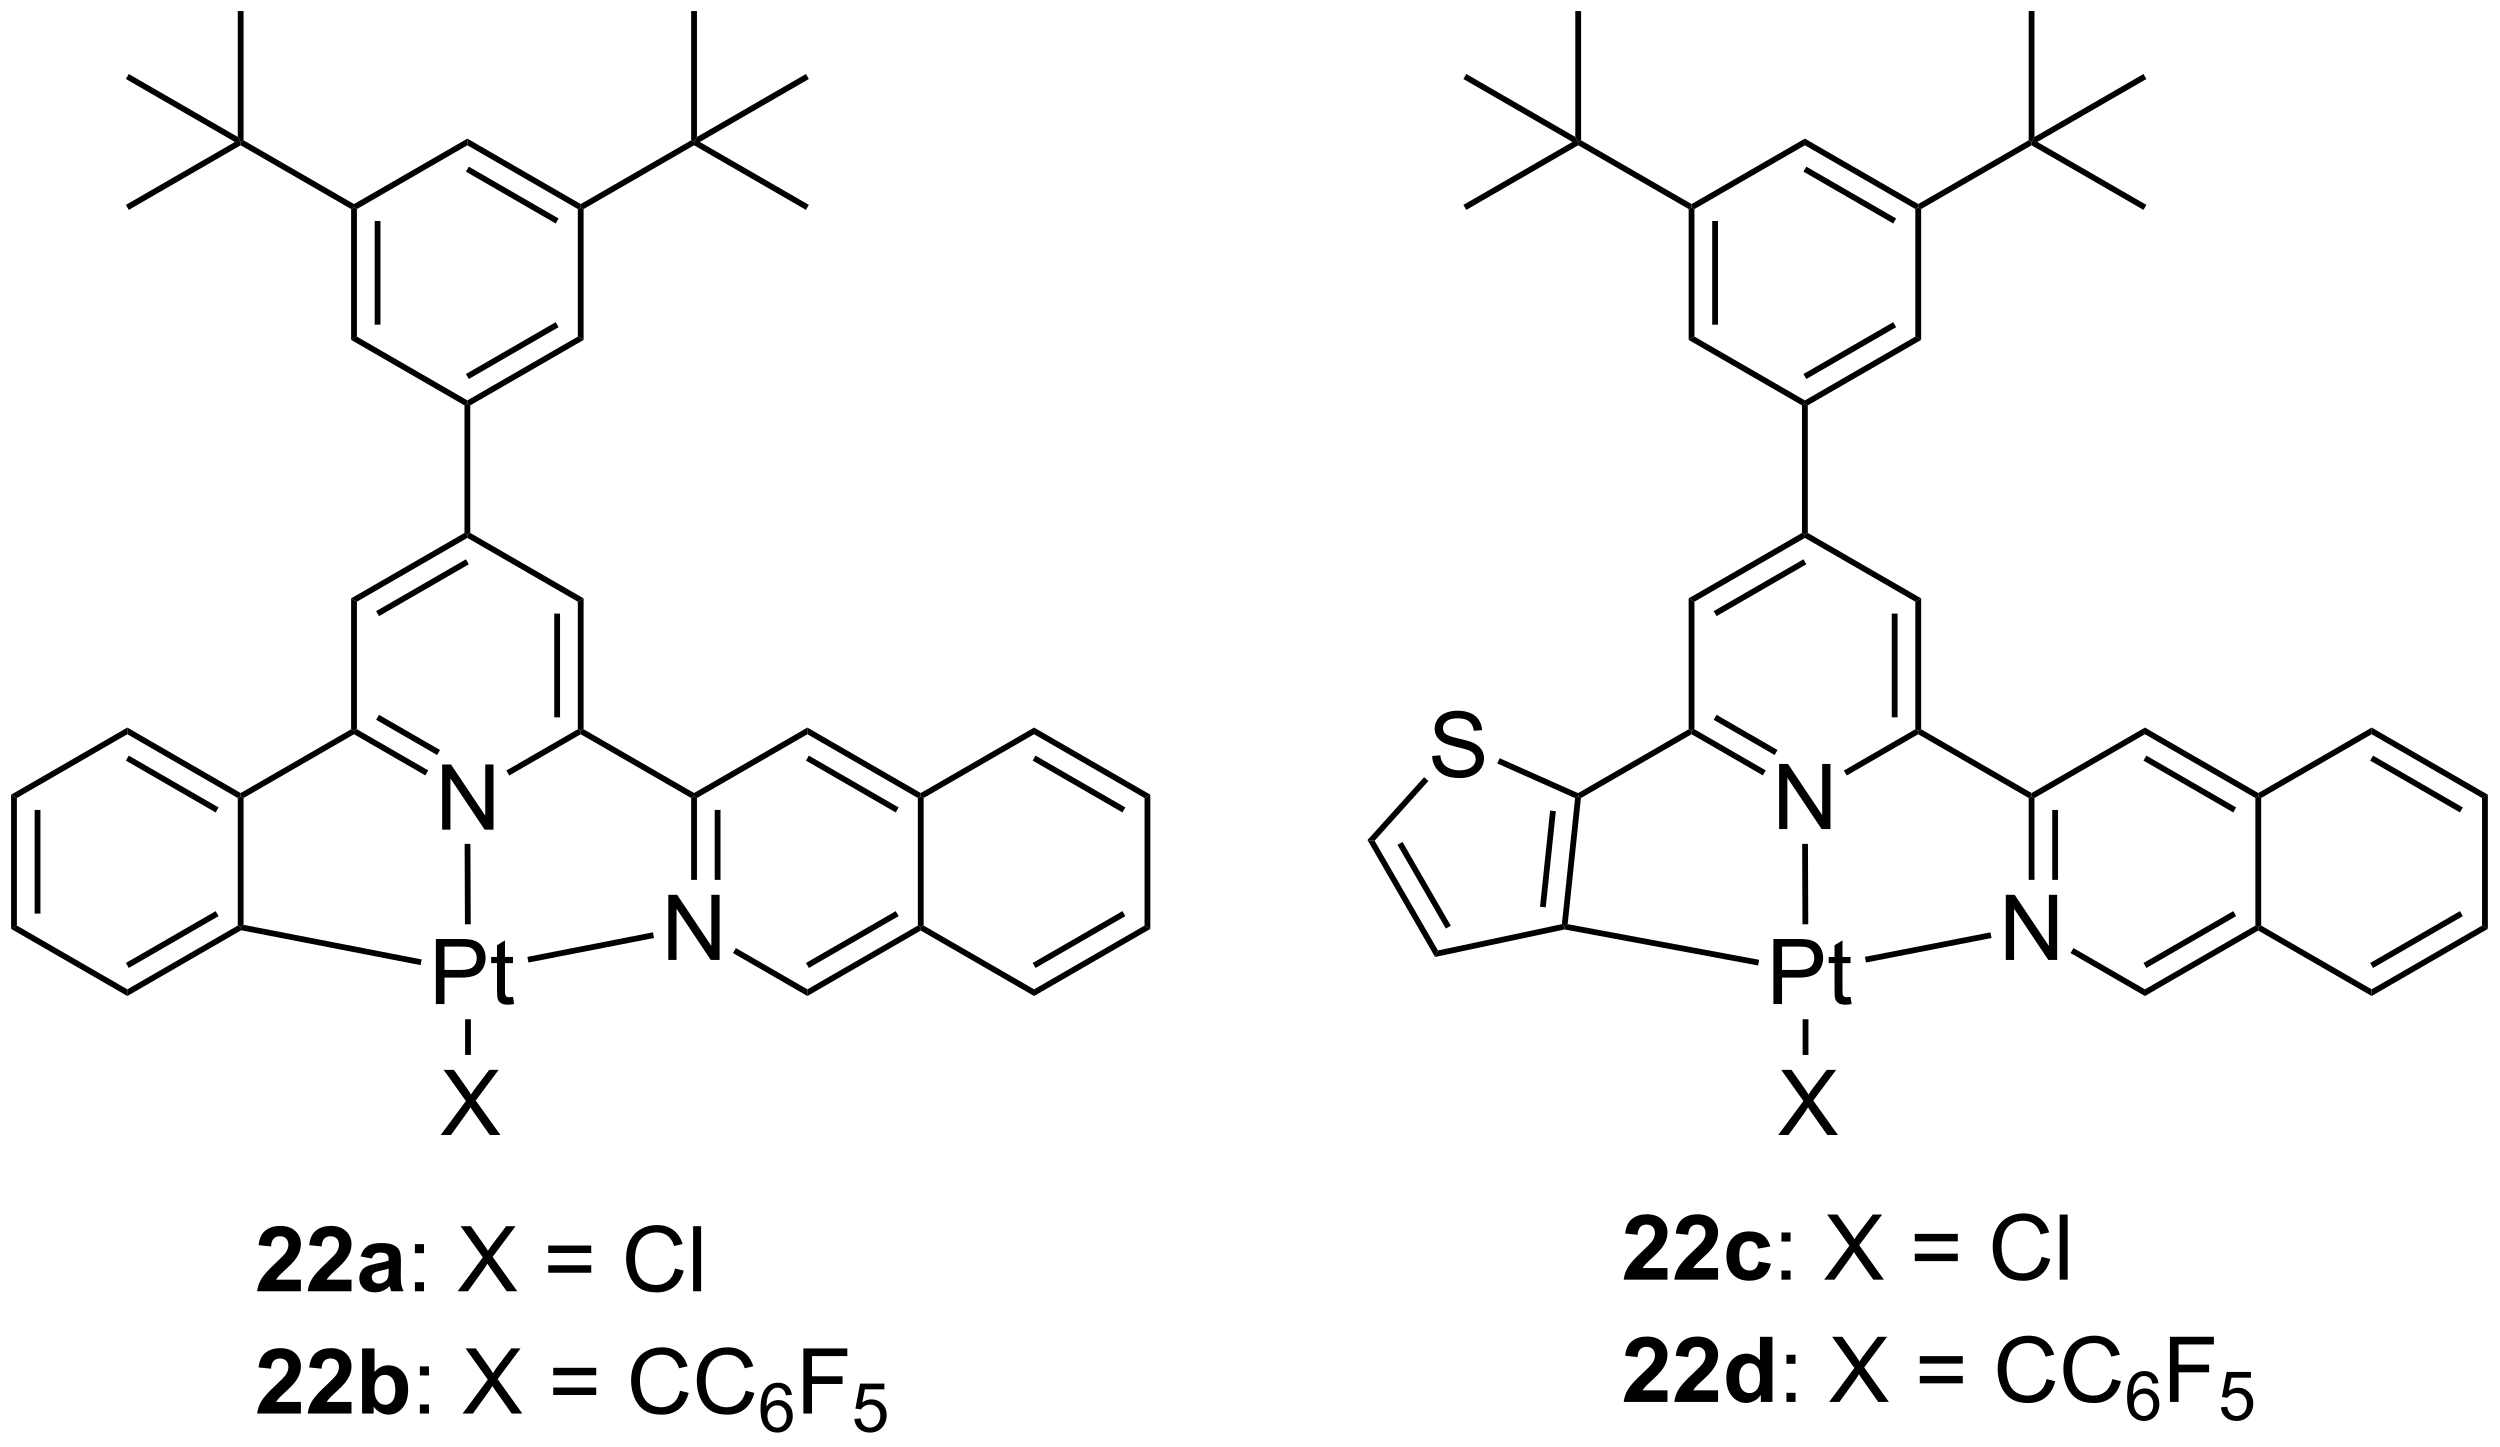 <?xml version="1.0" encoding="UTF-8"?>
<!DOCTYPE svg PUBLIC '-//W3C//DTD SVG 1.0//EN'
          'http://www.w3.org/TR/2001/REC-SVG-20010904/DTD/svg10.dtd'>
<svg stroke-dasharray="none" shape-rendering="auto" xmlns="http://www.w3.org/2000/svg" font-family="'Dialog'" text-rendering="auto" width="603" fill-opacity="1" color-interpolation="auto" color-rendering="auto" preserveAspectRatio="xMidYMid meet" font-size="12px" viewBox="0 0 603 349" fill="black" xmlns:xlink="http://www.w3.org/1999/xlink" stroke="black" image-rendering="auto" stroke-miterlimit="10" stroke-linecap="square" stroke-linejoin="miter" font-style="normal" stroke-width="1" height="349" stroke-dashoffset="0" font-weight="normal" stroke-opacity="1"
><!--Generated by the Batik Graphics2D SVG Generator--><defs id="genericDefs"
  /><g
  ><defs id="defs1"
    ><clipPath clipPathUnits="userSpaceOnUse" id="clipPath1"
      ><path d="M0.647 0.647 L226.667 0.647 L226.667 131.221 L0.647 131.221 L0.647 0.647 Z"
      /></clipPath
      ><clipPath clipPathUnits="userSpaceOnUse" id="clipPath2"
      ><path d="M80.542 48.656 L80.542 175.599 L300.278 175.599 L300.278 48.656 Z"
      /></clipPath
    ></defs
    ><g transform="scale(2.667,2.667) translate(-0.647,-0.647) matrix(1.029,0,0,1.029,-82.198,-49.4)"
    ><path d="M119.371 121.555 L119.371 115.828 L120.15 115.828 L123.158 120.323 L123.158 115.828 L123.884 115.828 L123.884 121.555 L123.106 121.555 L120.098 117.055 L120.098 121.555 L119.371 121.555 Z" stroke="none" clip-path="url(#clipPath2)"
    /></g
    ><g transform="matrix(2.743,0,0,2.743,-220.923,-133.46)"
    ><path d="M121.382 95.515 L121.637 95.663 L121.637 95.957 L111.925 101.564 L111.415 101.27 ZM121.509 97.834 L113.614 102.392 L113.869 102.834 L121.764 98.276 Z" stroke="none" clip-path="url(#clipPath2)"
    /></g
    ><g transform="matrix(2.743,0,0,2.743,-220.923,-133.46)"
    ><path d="M111.415 101.27 L111.925 101.564 L111.925 112.778 L111.67 112.926 L111.415 112.778 Z" stroke="none" clip-path="url(#clipPath2)"
    /></g
    ><g transform="matrix(2.743,0,0,2.743,-220.923,-133.46)"
    ><path d="M111.67 113.22 L111.67 112.926 L111.925 112.778 L118.195 116.398 L117.94 116.84 ZM113.614 111.951 L118.975 115.046 L119.231 114.604 L113.869 111.509 Z" stroke="none" clip-path="url(#clipPath2)"
    /></g
    ><g transform="matrix(2.743,0,0,2.743,-220.923,-133.46)"
    ><path d="M125.318 116.849 L125.063 116.407 L131.349 112.778 L131.604 112.926 L131.604 113.22 Z" stroke="none" clip-path="url(#clipPath2)"
    /></g
    ><g transform="matrix(2.743,0,0,2.743,-220.923,-133.46)"
    ><path d="M131.859 112.778 L131.604 112.926 L131.349 112.778 L131.349 101.564 L131.859 101.27 ZM129.787 111.73 L129.787 102.613 L129.277 102.613 L129.277 111.73 Z" stroke="none" clip-path="url(#clipPath2)"
    /></g
    ><g transform="matrix(2.743,0,0,2.743,-220.923,-133.46)"
    ><path d="M131.859 101.27 L131.349 101.564 L121.637 95.957 L121.637 95.663 L121.892 95.515 Z" stroke="none" clip-path="url(#clipPath2)"
    /></g
    ><g transform="matrix(2.743,0,0,2.743,-220.923,-133.46)"
    ><path d="M111.415 112.778 L111.67 112.926 L111.67 113.22 L101.958 118.827 L101.703 118.68 L101.703 118.385 Z" stroke="none" clip-path="url(#clipPath2)"
    /></g
    ><g transform="matrix(2.743,0,0,2.743,-220.923,-133.46)"
    ><path d="M131.604 113.22 L131.604 112.926 L131.859 112.778 L141.57 118.385 L141.57 118.68 L141.315 118.827 Z" stroke="none" clip-path="url(#clipPath2)"
    /></g
    ><g transform="matrix(2.743,0,0,2.743,-220.923,-133.46)"
    ><path d="M101.703 118.385 L101.703 118.68 L101.448 118.827 L91.737 113.22 L91.737 112.631 ZM99.759 119.655 L91.864 115.097 L91.609 115.539 L99.504 120.097 Z" stroke="none" clip-path="url(#clipPath2)"
    /></g
    ><g transform="matrix(2.743,0,0,2.743,-220.923,-133.46)"
    ><path d="M91.737 112.631 L91.737 113.22 L82.025 118.827 L81.515 118.533 Z" stroke="none" clip-path="url(#clipPath2)"
    /></g
    ><g transform="matrix(2.743,0,0,2.743,-220.923,-133.46)"
    ><path d="M81.515 118.533 L82.025 118.827 L82.025 130.041 L81.515 130.336 ZM83.586 119.876 L83.586 128.993 L84.096 128.993 L84.096 119.876 Z" stroke="none" clip-path="url(#clipPath2)"
    /></g
    ><g transform="matrix(2.743,0,0,2.743,-220.923,-133.46)"
    ><path d="M81.515 130.336 L82.025 130.041 L91.737 135.648 L91.737 136.238 Z" stroke="none" clip-path="url(#clipPath2)"
    /></g
    ><g transform="matrix(2.743,0,0,2.743,-220.923,-133.46)"
    ><path d="M91.737 136.238 L91.737 135.648 L101.448 130.041 L101.703 130.189 L101.748 130.457 ZM91.864 133.772 L99.759 129.214 L99.504 128.772 L91.609 133.33 Z" stroke="none" clip-path="url(#clipPath2)"
    /></g
    ><g transform="matrix(2.743,0,0,2.743,-220.923,-133.46)"
    ><path d="M101.958 129.978 L101.703 130.189 L101.448 130.041 L101.448 118.827 L101.703 118.68 L101.958 118.827 Z" stroke="none" clip-path="url(#clipPath2)"
    /></g
    ><g transform="matrix(2.743,0,0,2.743,-220.923,-133.46)"
    ><path d="M139.305 133.064 L139.305 127.337 L140.083 127.337 L143.091 131.832 L143.091 127.337 L143.818 127.337 L143.818 133.064 L143.039 133.064 L140.031 128.564 L140.031 133.064 L139.305 133.064 Z" stroke="none" clip-path="url(#clipPath2)"
    /></g
    ><g transform="matrix(2.743,0,0,2.743,-220.923,-133.46)"
    ><path d="M141.315 118.827 L141.57 118.68 L141.826 118.827 L141.826 126.025 L141.315 126.025 ZM143.387 119.876 L143.387 126.025 L143.897 126.025 L143.897 119.876 Z" stroke="none" clip-path="url(#clipPath2)"
    /></g
    ><g transform="matrix(2.743,0,0,2.743,-220.923,-133.46)"
    ><path d="M144.997 132.461 L145.252 132.02 L151.537 135.648 L151.537 136.238 Z" stroke="none" clip-path="url(#clipPath2)"
    /></g
    ><g transform="matrix(2.743,0,0,2.743,-220.923,-133.46)"
    ><path d="M151.537 136.238 L151.537 135.648 L161.249 130.041 L161.504 130.189 L161.504 130.483 ZM151.665 133.772 L159.56 129.214 L159.305 128.772 L151.41 133.33 Z" stroke="none" clip-path="url(#clipPath2)"
    /></g
    ><g transform="matrix(2.743,0,0,2.743,-220.923,-133.46)"
    ><path d="M161.759 130.041 L161.504 130.189 L161.249 130.041 L161.249 118.827 L161.504 118.68 L161.759 118.827 Z" stroke="none" clip-path="url(#clipPath2)"
    /></g
    ><g transform="matrix(2.743,0,0,2.743,-220.923,-133.46)"
    ><path d="M161.504 118.385 L161.504 118.68 L161.249 118.827 L151.537 113.22 L151.537 112.631 ZM159.56 119.655 L151.665 115.097 L151.41 115.539 L159.305 120.097 Z" stroke="none" clip-path="url(#clipPath2)"
    /></g
    ><g transform="matrix(2.743,0,0,2.743,-220.923,-133.46)"
    ><path d="M151.537 112.631 L151.537 113.22 L141.826 118.827 L141.57 118.68 L141.57 118.385 Z" stroke="none" clip-path="url(#clipPath2)"
    /></g
    ><g transform="matrix(2.743,0,0,2.743,-220.923,-133.46)"
    ><path d="M118.869 136.947 L118.869 131.221 L121.03 131.221 Q121.6 131.221 121.9 131.275 Q122.322 131.346 122.606 131.544 Q122.892 131.739 123.067 132.096 Q123.241 132.45 123.241 132.877 Q123.241 133.606 122.775 134.114 Q122.311 134.619 121.095 134.619 L119.626 134.619 L119.626 136.947 L118.869 136.947 ZM119.626 133.942 L121.108 133.942 Q121.843 133.942 122.15 133.669 Q122.46 133.395 122.46 132.9 Q122.46 132.541 122.278 132.286 Q122.095 132.028 121.798 131.947 Q121.608 131.895 121.093 131.895 L119.626 131.895 L119.626 133.942 ZM125.65 136.317 L125.751 136.94 Q125.455 137.002 125.22 137.002 Q124.837 137.002 124.626 136.882 Q124.416 136.76 124.33 136.562 Q124.244 136.364 124.244 135.731 L124.244 133.346 L123.728 133.346 L123.728 132.799 L124.244 132.799 L124.244 131.77 L124.944 131.348 L124.944 132.799 L125.65 132.799 L125.65 133.346 L124.944 133.346 L124.944 135.77 Q124.944 136.072 124.981 136.158 Q125.017 136.244 125.1 136.296 Q125.186 136.346 125.343 136.346 Q125.46 136.346 125.65 136.317 Z" stroke="none" clip-path="url(#clipPath2)"
    /></g
    ><g transform="matrix(2.743,0,0,2.743,-220.923,-133.46)"
    ><path d="M121.892 95.515 L121.637 95.663 L121.382 95.515 L121.382 84.301 L121.637 84.154 L121.892 84.301 Z" stroke="none" clip-path="url(#clipPath2)"
    /></g
    ><g transform="matrix(2.743,0,0,2.743,-220.923,-133.46)"
    ><path d="M121.892 84.301 L121.637 84.154 L121.637 83.859 L131.349 78.252 L131.859 78.547 ZM121.764 81.983 L129.66 77.425 L129.405 76.983 L121.509 81.541 Z" stroke="none" clip-path="url(#clipPath2)"
    /></g
    ><g transform="matrix(2.743,0,0,2.743,-220.923,-133.46)"
    ><path d="M131.859 78.547 L131.349 78.252 L131.349 67.038 L131.604 66.891 L131.859 67.038 Z" stroke="none" clip-path="url(#clipPath2)"
    /></g
    ><g transform="matrix(2.743,0,0,2.743,-220.923,-133.46)"
    ><path d="M131.604 66.596 L131.604 66.891 L131.349 67.038 L121.637 61.431 L121.637 60.842 ZM129.66 67.866 L121.764 63.308 L121.509 63.75 L129.405 68.308 Z" stroke="none" clip-path="url(#clipPath2)"
    /></g
    ><g transform="matrix(2.743,0,0,2.743,-220.923,-133.46)"
    ><path d="M121.637 60.842 L121.637 61.431 L111.925 67.038 L111.67 66.891 L111.67 66.596 Z" stroke="none" clip-path="url(#clipPath2)"
    /></g
    ><g transform="matrix(2.743,0,0,2.743,-220.923,-133.46)"
    ><path d="M111.415 67.038 L111.67 66.891 L111.925 67.038 L111.925 78.252 L111.415 78.547 ZM113.487 68.087 L113.487 77.204 L113.997 77.204 L113.997 68.087 Z" stroke="none" clip-path="url(#clipPath2)"
    /></g
    ><g transform="matrix(2.743,0,0,2.743,-220.923,-133.46)"
    ><path d="M111.415 78.547 L111.925 78.252 L121.637 83.859 L121.637 84.154 L121.382 84.301 Z" stroke="none" clip-path="url(#clipPath2)"
    /></g
    ><g transform="matrix(2.743,0,0,2.743,-220.923,-133.46)"
    ><path d="M111.67 66.596 L111.67 66.891 L111.415 67.038 L101.703 61.431 L101.703 61.137 L101.958 60.989 Z" stroke="none" clip-path="url(#clipPath2)"
    /></g
    ><g transform="matrix(2.743,0,0,2.743,-220.923,-133.46)"
    ><path d="M131.859 67.038 L131.604 66.891 L131.604 66.596 L141.315 60.989 L141.57 61.137 L141.57 61.431 Z" stroke="none" clip-path="url(#clipPath2)"
    /></g
    ><g transform="matrix(2.743,0,0,2.743,-220.923,-133.46)"
    ><path d="M101.448 60.695 L101.703 61.137 L101.193 61.137 L91.609 55.603 L91.864 55.161 Z" stroke="none" clip-path="url(#clipPath2)"
    /></g
    ><g transform="matrix(2.743,0,0,2.743,-220.923,-133.46)"
    ><path d="M101.958 60.989 L101.703 61.137 L101.448 60.695 L101.448 49.628 L101.958 49.628 Z" stroke="none" clip-path="url(#clipPath2)"
    /></g
    ><g transform="matrix(2.743,0,0,2.743,-220.923,-133.46)"
    ><path d="M101.193 61.137 L101.703 61.137 L101.703 61.431 L91.864 67.112 L91.609 66.67 Z" stroke="none" clip-path="url(#clipPath2)"
    /></g
    ><g transform="matrix(2.743,0,0,2.743,-220.923,-133.46)"
    ><path d="M142.081 61.137 L141.57 61.137 L141.826 60.695 L151.41 55.161 L151.665 55.603 Z" stroke="none" clip-path="url(#clipPath2)"
    /></g
    ><g transform="matrix(2.743,0,0,2.743,-220.923,-133.46)"
    ><path d="M141.826 60.695 L141.57 61.137 L141.315 60.989 L141.315 49.628 L141.826 49.628 Z" stroke="none" clip-path="url(#clipPath2)"
    /></g
    ><g transform="matrix(2.743,0,0,2.743,-220.923,-133.46)"
    ><path d="M141.57 61.431 L141.57 61.137 L142.081 61.137 L151.665 66.67 L151.41 67.112 Z" stroke="none" clip-path="url(#clipPath2)"
    /></g
    ><g transform="matrix(2.743,0,0,2.743,-220.923,-133.46)"
    ><path d="M119.292 148.456 L121.505 145.472 L119.552 142.73 L120.456 142.73 L121.495 144.198 Q121.818 144.654 121.956 144.901 Q122.146 144.589 122.409 144.248 L123.56 142.73 L124.386 142.73 L122.373 145.428 L124.542 148.456 L123.604 148.456 L122.162 146.412 Q122.042 146.237 121.912 146.029 Q121.722 146.341 121.638 146.459 L120.201 148.456 L119.292 148.456 Z" stroke="none" clip-path="url(#clipPath2)"
    /></g
    ><g transform="matrix(2.743,0,0,2.743,-220.923,-133.46)"
    ><path d="M121.438 138.279 L121.948 138.279 L121.948 141.418 L121.438 141.418 Z" stroke="none" clip-path="url(#clipPath2)"
    /></g
    ><g transform="matrix(2.743,0,0,2.743,-220.923,-133.46)"
    ><path d="M121.397 122.86 L121.907 122.858 L121.933 129.93 L121.423 129.932 Z" stroke="none" clip-path="url(#clipPath2)"
    /></g
    ><g transform="matrix(2.743,0,0,2.743,-220.923,-133.46)"
    ><path d="M101.748 130.457 L101.703 130.189 L101.958 129.978 L117.621 133.022 L117.524 133.522 Z" stroke="none" clip-path="url(#clipPath2)"
    /></g
    ><g transform="matrix(2.743,0,0,2.743,-220.923,-133.46)"
    ><path d="M127.01 133.293 L126.912 132.793 L137.952 130.636 L138.05 131.137 Z" stroke="none" clip-path="url(#clipPath2)"
    /></g
    ><g transform="matrix(2.743,0,0,2.743,-220.923,-133.46)"
    ><path d="M161.504 130.483 L161.504 130.189 L161.759 130.041 L171.471 135.648 L171.471 136.238 Z" stroke="none" clip-path="url(#clipPath2)"
    /></g
    ><g transform="matrix(2.743,0,0,2.743,-220.923,-133.46)"
    ><path d="M171.471 136.238 L171.471 135.648 L181.183 130.041 L181.693 130.336 ZM171.598 133.772 L179.494 129.214 L179.238 128.772 L171.343 133.33 Z" stroke="none" clip-path="url(#clipPath2)"
    /></g
    ><g transform="matrix(2.743,0,0,2.743,-220.923,-133.46)"
    ><path d="M181.693 130.336 L181.183 130.041 L181.183 118.827 L181.693 118.533 Z" stroke="none" clip-path="url(#clipPath2)"
    /></g
    ><g transform="matrix(2.743,0,0,2.743,-220.923,-133.46)"
    ><path d="M181.693 118.533 L181.183 118.827 L171.471 113.22 L171.471 112.631 ZM179.494 119.655 L171.598 115.097 L171.343 115.539 L179.238 120.097 Z" stroke="none" clip-path="url(#clipPath2)"
    /></g
    ><g transform="matrix(2.743,0,0,2.743,-220.923,-133.46)"
    ><path d="M171.471 112.631 L171.471 113.22 L161.759 118.827 L161.504 118.68 L161.504 118.385 Z" stroke="none" clip-path="url(#clipPath2)"
    /></g
    ><g transform="matrix(2.743,0,0,2.743,-220.923,-133.46)"
    ><path d="M236.984 121.555 L236.984 115.828 L237.763 115.828 L240.77 120.323 L240.77 115.828 L241.497 115.828 L241.497 121.555 L240.718 121.555 L237.71 117.055 L237.71 121.555 L236.984 121.555 Z" stroke="none" clip-path="url(#clipPath2)"
    /></g
    ><g transform="matrix(2.743,0,0,2.743,-220.923,-133.46)"
    ><path d="M238.994 95.515 L239.25 95.663 L239.25 95.957 L229.538 101.564 L229.028 101.27 ZM239.122 97.834 L231.227 102.392 L231.482 102.834 L239.377 98.276 Z" stroke="none" clip-path="url(#clipPath2)"
    /></g
    ><g transform="matrix(2.743,0,0,2.743,-220.923,-133.46)"
    ><path d="M229.028 101.27 L229.538 101.564 L229.538 112.778 L229.283 112.926 L229.028 112.778 Z" stroke="none" clip-path="url(#clipPath2)"
    /></g
    ><g transform="matrix(2.743,0,0,2.743,-220.923,-133.46)"
    ><path d="M229.283 113.22 L229.283 112.926 L229.538 112.778 L235.808 116.398 L235.553 116.84 ZM231.227 111.951 L236.588 115.046 L236.843 114.604 L231.482 111.509 Z" stroke="none" clip-path="url(#clipPath2)"
    /></g
    ><g transform="matrix(2.743,0,0,2.743,-220.923,-133.46)"
    ><path d="M242.931 116.849 L242.676 116.407 L248.961 112.778 L249.216 112.926 L249.216 113.22 Z" stroke="none" clip-path="url(#clipPath2)"
    /></g
    ><g transform="matrix(2.743,0,0,2.743,-220.923,-133.46)"
    ><path d="M249.472 112.778 L249.216 112.926 L248.961 112.778 L248.961 101.564 L249.472 101.27 ZM247.4 111.73 L247.4 102.613 L246.89 102.613 L246.89 111.73 Z" stroke="none" clip-path="url(#clipPath2)"
    /></g
    ><g transform="matrix(2.743,0,0,2.743,-220.923,-133.46)"
    ><path d="M249.472 101.27 L248.961 101.564 L239.25 95.957 L239.25 95.663 L239.505 95.515 Z" stroke="none" clip-path="url(#clipPath2)"
    /></g
    ><g transform="matrix(2.743,0,0,2.743,-220.923,-133.46)"
    ><path d="M229.028 112.778 L229.283 112.926 L229.283 113.22 L219.556 118.836 L219.316 118.68 L219.301 118.394 Z" stroke="none" clip-path="url(#clipPath2)"
    /></g
    ><g transform="matrix(2.743,0,0,2.743,-220.923,-133.46)"
    ><path d="M249.216 113.22 L249.216 112.926 L249.472 112.778 L259.183 118.385 L259.183 118.68 L258.928 118.827 Z" stroke="none" clip-path="url(#clipPath2)"
    /></g
    ><g transform="matrix(2.743,0,0,2.743,-220.923,-133.46)"
    ><path d="M256.918 133.064 L256.918 127.337 L257.696 127.337 L260.704 131.832 L260.704 127.337 L261.431 127.337 L261.431 133.064 L260.652 133.064 L257.644 128.564 L257.644 133.064 L256.918 133.064 Z" stroke="none" clip-path="url(#clipPath2)"
    /></g
    ><g transform="matrix(2.743,0,0,2.743,-220.923,-133.46)"
    ><path d="M258.928 118.827 L259.183 118.68 L259.438 118.827 L259.438 126.025 L258.928 126.025 ZM261 119.876 L261 126.025 L261.51 126.025 L261.51 119.876 Z" stroke="none" clip-path="url(#clipPath2)"
    /></g
    ><g transform="matrix(2.743,0,0,2.743,-220.923,-133.46)"
    ><path d="M262.61 132.461 L262.865 132.02 L269.15 135.648 L269.15 136.238 Z" stroke="none" clip-path="url(#clipPath2)"
    /></g
    ><g transform="matrix(2.743,0,0,2.743,-220.923,-133.46)"
    ><path d="M269.15 136.238 L269.15 135.648 L278.862 130.041 L279.117 130.189 L279.117 130.483 ZM269.278 133.772 L277.173 129.214 L276.918 128.772 L269.022 133.33 Z" stroke="none" clip-path="url(#clipPath2)"
    /></g
    ><g transform="matrix(2.743,0,0,2.743,-220.923,-133.46)"
    ><path d="M279.372 130.041 L279.117 130.189 L278.862 130.041 L278.862 118.827 L279.117 118.68 L279.372 118.827 Z" stroke="none" clip-path="url(#clipPath2)"
    /></g
    ><g transform="matrix(2.743,0,0,2.743,-220.923,-133.46)"
    ><path d="M279.117 118.385 L279.117 118.68 L278.862 118.827 L269.15 113.22 L269.15 112.631 ZM277.173 119.655 L269.278 115.097 L269.022 115.539 L276.918 120.097 Z" stroke="none" clip-path="url(#clipPath2)"
    /></g
    ><g transform="matrix(2.743,0,0,2.743,-220.923,-133.46)"
    ><path d="M269.15 112.631 L269.15 113.22 L259.438 118.827 L259.183 118.68 L259.183 118.385 Z" stroke="none" clip-path="url(#clipPath2)"
    /></g
    ><g transform="matrix(2.743,0,0,2.743,-220.923,-133.46)"
    ><path d="M236.482 136.947 L236.482 131.221 L238.643 131.221 Q239.213 131.221 239.513 131.275 Q239.935 131.346 240.219 131.544 Q240.505 131.739 240.679 132.096 Q240.854 132.45 240.854 132.877 Q240.854 133.606 240.388 134.114 Q239.924 134.619 238.708 134.619 L237.239 134.619 L237.239 136.947 L236.482 136.947 ZM237.239 133.942 L238.721 133.942 Q239.456 133.942 239.763 133.669 Q240.073 133.395 240.073 132.9 Q240.073 132.541 239.89 132.286 Q239.708 132.028 239.411 131.947 Q239.221 131.895 238.706 131.895 L237.239 131.895 L237.239 133.942 ZM243.263 136.317 L243.364 136.94 Q243.067 137.002 242.833 137.002 Q242.45 137.002 242.239 136.882 Q242.029 136.76 241.942 136.562 Q241.857 136.364 241.857 135.731 L241.857 133.346 L241.341 133.346 L241.341 132.799 L241.857 132.799 L241.857 131.77 L242.557 131.348 L242.557 132.799 L243.263 132.799 L243.263 133.346 L242.557 133.346 L242.557 135.77 Q242.557 136.072 242.594 136.158 Q242.63 136.244 242.713 136.296 Q242.799 136.346 242.956 136.346 Q243.073 136.346 243.263 136.317 Z" stroke="none" clip-path="url(#clipPath2)"
    /></g
    ><g transform="matrix(2.743,0,0,2.743,-220.923,-133.46)"
    ><path d="M239.505 95.515 L239.25 95.663 L238.994 95.515 L238.994 84.301 L239.25 84.154 L239.505 84.301 Z" stroke="none" clip-path="url(#clipPath2)"
    /></g
    ><g transform="matrix(2.743,0,0,2.743,-220.923,-133.46)"
    ><path d="M239.505 84.301 L239.25 84.154 L239.25 83.859 L248.961 78.252 L249.472 78.547 ZM239.377 81.983 L247.272 77.425 L247.017 76.983 L239.122 81.541 Z" stroke="none" clip-path="url(#clipPath2)"
    /></g
    ><g transform="matrix(2.743,0,0,2.743,-220.923,-133.46)"
    ><path d="M249.472 78.547 L248.961 78.252 L248.961 67.038 L249.216 66.891 L249.472 67.038 Z" stroke="none" clip-path="url(#clipPath2)"
    /></g
    ><g transform="matrix(2.743,0,0,2.743,-220.923,-133.46)"
    ><path d="M249.216 66.596 L249.216 66.891 L248.961 67.038 L239.25 61.431 L239.25 60.842 ZM247.272 67.866 L239.377 63.308 L239.122 63.75 L247.017 68.308 Z" stroke="none" clip-path="url(#clipPath2)"
    /></g
    ><g transform="matrix(2.743,0,0,2.743,-220.923,-133.46)"
    ><path d="M239.25 60.842 L239.25 61.431 L229.538 67.038 L229.283 66.891 L229.283 66.596 Z" stroke="none" clip-path="url(#clipPath2)"
    /></g
    ><g transform="matrix(2.743,0,0,2.743,-220.923,-133.46)"
    ><path d="M229.028 67.038 L229.283 66.891 L229.538 67.038 L229.538 78.252 L229.028 78.547 ZM231.099 68.087 L231.099 77.204 L231.609 77.204 L231.609 68.087 Z" stroke="none" clip-path="url(#clipPath2)"
    /></g
    ><g transform="matrix(2.743,0,0,2.743,-220.923,-133.46)"
    ><path d="M229.028 78.547 L229.538 78.252 L239.25 83.859 L239.25 84.154 L238.994 84.301 Z" stroke="none" clip-path="url(#clipPath2)"
    /></g
    ><g transform="matrix(2.743,0,0,2.743,-220.923,-133.46)"
    ><path d="M229.283 66.596 L229.283 66.891 L229.028 67.038 L219.316 61.431 L219.316 61.137 L219.571 60.989 Z" stroke="none" clip-path="url(#clipPath2)"
    /></g
    ><g transform="matrix(2.743,0,0,2.743,-220.923,-133.46)"
    ><path d="M249.472 67.038 L249.216 66.891 L249.216 66.596 L258.928 60.989 L259.183 61.137 L259.183 61.431 Z" stroke="none" clip-path="url(#clipPath2)"
    /></g
    ><g transform="matrix(2.743,0,0,2.743,-220.923,-133.46)"
    ><path d="M219.061 60.695 L219.316 61.137 L218.806 61.137 L209.222 55.603 L209.477 55.161 Z" stroke="none" clip-path="url(#clipPath2)"
    /></g
    ><g transform="matrix(2.743,0,0,2.743,-220.923,-133.46)"
    ><path d="M219.571 60.989 L219.316 61.137 L219.061 60.695 L219.061 49.628 L219.571 49.628 Z" stroke="none" clip-path="url(#clipPath2)"
    /></g
    ><g transform="matrix(2.743,0,0,2.743,-220.923,-133.46)"
    ><path d="M218.806 61.137 L219.316 61.137 L219.316 61.431 L209.477 67.112 L209.222 66.67 Z" stroke="none" clip-path="url(#clipPath2)"
    /></g
    ><g transform="matrix(2.743,0,0,2.743,-220.923,-133.46)"
    ><path d="M259.693 61.137 L259.183 61.137 L259.438 60.695 L269.022 55.161 L269.278 55.603 Z" stroke="none" clip-path="url(#clipPath2)"
    /></g
    ><g transform="matrix(2.743,0,0,2.743,-220.923,-133.46)"
    ><path d="M259.438 60.695 L259.183 61.137 L258.928 60.989 L258.928 49.628 L259.438 49.628 Z" stroke="none" clip-path="url(#clipPath2)"
    /></g
    ><g transform="matrix(2.743,0,0,2.743,-220.923,-133.46)"
    ><path d="M259.183 61.431 L259.183 61.137 L259.693 61.137 L269.278 66.67 L269.022 67.112 Z" stroke="none" clip-path="url(#clipPath2)"
    /></g
    ><g transform="matrix(2.743,0,0,2.743,-220.923,-133.46)"
    ><path d="M236.905 148.456 L239.118 145.472 L237.165 142.73 L238.069 142.73 L239.108 144.198 Q239.431 144.654 239.569 144.901 Q239.759 144.589 240.022 144.248 L241.173 142.73 L241.999 142.73 L239.986 145.428 L242.155 148.456 L241.217 148.456 L239.775 146.412 Q239.655 146.237 239.525 146.029 Q239.334 146.341 239.251 146.459 L237.814 148.456 L236.905 148.456 Z" stroke="none" clip-path="url(#clipPath2)"
    /></g
    ><g transform="matrix(2.743,0,0,2.743,-220.923,-133.46)"
    ><path d="M239.051 138.279 L239.561 138.279 L239.561 141.418 L239.051 141.418 Z" stroke="none" clip-path="url(#clipPath2)"
    /></g
    ><g transform="matrix(2.743,0,0,2.743,-220.923,-133.46)"
    ><path d="M239.01 122.86 L239.52 122.858 L239.546 129.93 L239.036 129.932 Z" stroke="none" clip-path="url(#clipPath2)"
    /></g
    ><g transform="matrix(2.743,0,0,2.743,-220.923,-133.46)"
    ><path d="M244.623 133.293 L244.525 132.793 L255.565 130.636 L255.663 131.137 Z" stroke="none" clip-path="url(#clipPath2)"
    /></g
    ><g transform="matrix(2.743,0,0,2.743,-220.923,-133.46)"
    ><path d="M279.117 130.483 L279.117 130.189 L279.372 130.041 L289.084 135.648 L289.084 136.238 Z" stroke="none" clip-path="url(#clipPath2)"
    /></g
    ><g transform="matrix(2.743,0,0,2.743,-220.923,-133.46)"
    ><path d="M289.084 136.238 L289.084 135.648 L298.795 130.041 L299.305 130.336 ZM289.211 133.772 L297.106 129.214 L296.851 128.772 L288.956 133.33 Z" stroke="none" clip-path="url(#clipPath2)"
    /></g
    ><g transform="matrix(2.743,0,0,2.743,-220.923,-133.46)"
    ><path d="M299.305 130.336 L298.795 130.041 L298.795 118.827 L299.305 118.533 Z" stroke="none" clip-path="url(#clipPath2)"
    /></g
    ><g transform="matrix(2.743,0,0,2.743,-220.923,-133.46)"
    ><path d="M299.305 118.533 L298.795 118.827 L289.084 113.22 L289.084 112.631 ZM297.106 119.655 L289.211 115.097 L288.956 115.539 L296.851 120.097 Z" stroke="none" clip-path="url(#clipPath2)"
    /></g
    ><g transform="matrix(2.743,0,0,2.743,-220.923,-133.46)"
    ><path d="M289.084 112.631 L289.084 113.22 L279.372 118.827 L279.117 118.68 L279.117 118.385 Z" stroke="none" clip-path="url(#clipPath2)"
    /></g
    ><g transform="matrix(2.743,0,0,2.743,-220.923,-133.46)"
    ><path d="M206.474 115.133 L207.19 115.07 Q207.24 115.5 207.425 115.776 Q207.612 116.052 208.003 116.221 Q208.393 116.391 208.881 116.391 Q209.315 116.391 209.646 116.263 Q209.98 116.133 210.141 115.909 Q210.302 115.685 210.302 115.419 Q210.302 115.148 210.146 114.948 Q209.99 114.747 209.631 114.609 Q209.401 114.521 208.612 114.331 Q207.823 114.141 207.506 113.974 Q207.097 113.758 206.893 113.44 Q206.693 113.122 206.693 112.727 Q206.693 112.294 206.938 111.917 Q207.185 111.539 207.657 111.344 Q208.131 111.148 208.709 111.148 Q209.347 111.148 209.831 111.354 Q210.318 111.56 210.578 111.958 Q210.841 112.357 210.862 112.859 L210.136 112.914 Q210.076 112.372 209.737 112.096 Q209.401 111.818 208.74 111.818 Q208.052 111.818 207.737 112.07 Q207.425 112.32 207.425 112.677 Q207.425 112.984 207.646 113.185 Q207.865 113.383 208.789 113.594 Q209.714 113.802 210.058 113.958 Q210.558 114.188 210.795 114.542 Q211.034 114.896 211.034 115.357 Q211.034 115.812 210.771 116.219 Q210.511 116.622 210.018 116.849 Q209.529 117.073 208.917 117.073 Q208.138 117.073 207.612 116.846 Q207.089 116.617 206.789 116.164 Q206.49 115.708 206.474 115.133 Z" stroke="none" clip-path="url(#clipPath2)"
    /></g
    ><g transform="matrix(2.743,0,0,2.743,-220.923,-133.46)"
    ><path d="M219.301 118.394 L219.316 118.68 L219.043 118.838 L212.2 115.791 L212.407 115.325 Z" stroke="none" clip-path="url(#clipPath2)"
    /></g
    ><g transform="matrix(2.743,0,0,2.743,-220.923,-133.46)"
    ><path d="M205.765 116.991 L206.144 117.333 L201.415 122.585 L200.788 122.519 Z" stroke="none" clip-path="url(#clipPath2)"
    /></g
    ><g transform="matrix(2.743,0,0,2.743,-220.923,-133.46)"
    ><path d="M200.788 122.519 L201.415 122.585 L206.984 132.23 L206.728 132.806 ZM203.427 122.947 L207.677 130.307 L208.118 130.052 L203.869 122.692 Z" stroke="none" clip-path="url(#clipPath2)"
    /></g
    ><g transform="matrix(2.743,0,0,2.743,-220.923,-133.46)"
    ><path d="M206.728 132.806 L206.984 132.23 L217.879 129.915 L218.113 130.126 L218.116 130.386 Z" stroke="none" clip-path="url(#clipPath2)"
    /></g
    ><g transform="matrix(2.743,0,0,2.743,-220.923,-133.46)"
    ><path d="M218.391 129.918 L218.113 130.126 L217.879 129.915 L219.043 118.838 L219.316 118.68 L219.556 118.836 ZM216.464 128.439 L217.352 119.987 L216.845 119.934 L215.957 128.386 Z" stroke="none" clip-path="url(#clipPath2)"
    /></g
    ><g transform="matrix(2.743,0,0,2.743,-220.923,-133.46)"
    ><path d="M218.116 130.386 L218.113 130.126 L218.391 129.918 L235.232 133.054 L235.139 133.556 Z" stroke="none" clip-path="url(#clipPath2)"
    /></g
    ><g transform="matrix(2.743,0,0,2.743,-220.923,-133.46)"
    ><path d="M106.999 161.181 L106.999 162.202 L103.152 162.202 Q103.215 161.624 103.527 161.106 Q103.84 160.588 104.762 159.734 Q105.504 159.041 105.67 158.796 Q105.897 158.455 105.897 158.124 Q105.897 157.757 105.699 157.559 Q105.504 157.361 105.155 157.361 Q104.811 157.361 104.608 157.57 Q104.405 157.775 104.374 158.257 L103.28 158.148 Q103.379 157.241 103.894 156.848 Q104.41 156.452 105.183 156.452 Q106.03 156.452 106.514 156.911 Q106.999 157.366 106.999 158.046 Q106.999 158.431 106.861 158.783 Q106.722 159.132 106.42 159.515 Q106.222 159.767 105.702 160.244 Q105.183 160.72 105.043 160.877 Q104.905 161.033 104.819 161.181 L106.999 161.181 ZM111.448 161.181 L111.448 162.202 L107.601 162.202 Q107.664 161.624 107.976 161.106 Q108.289 160.588 109.211 159.734 Q109.953 159.041 110.12 158.796 Q110.346 158.455 110.346 158.124 Q110.346 157.757 110.148 157.559 Q109.953 157.361 109.604 157.361 Q109.26 157.361 109.057 157.57 Q108.854 157.775 108.823 158.257 L107.729 158.148 Q107.828 157.241 108.344 156.848 Q108.859 156.452 109.633 156.452 Q110.479 156.452 110.963 156.911 Q111.448 157.366 111.448 158.046 Q111.448 158.431 111.31 158.783 Q111.172 159.132 110.87 159.515 Q110.672 159.767 110.151 160.244 Q109.633 160.72 109.492 160.877 Q109.354 161.033 109.268 161.181 L111.448 161.181 ZM113.246 159.32 L112.249 159.14 Q112.418 158.538 112.827 158.249 Q113.238 157.96 114.045 157.96 Q114.78 157.96 115.139 158.135 Q115.499 158.306 115.644 158.575 Q115.793 158.843 115.793 159.556 L115.78 160.838 Q115.78 161.385 115.832 161.645 Q115.887 161.905 116.03 162.202 L114.944 162.202 Q114.902 162.093 114.84 161.877 Q114.811 161.78 114.801 161.749 Q114.519 162.023 114.199 162.161 Q113.879 162.296 113.514 162.296 Q112.874 162.296 112.504 161.95 Q112.137 161.601 112.137 161.07 Q112.137 160.718 112.303 160.442 Q112.472 160.166 112.775 160.02 Q113.077 159.874 113.647 159.765 Q114.418 159.619 114.715 159.494 L114.715 159.385 Q114.715 159.07 114.558 158.934 Q114.402 158.799 113.967 158.799 Q113.676 158.799 113.512 158.916 Q113.347 159.03 113.246 159.32 ZM114.715 160.21 Q114.504 160.28 114.045 160.379 Q113.59 160.476 113.449 160.57 Q113.233 160.72 113.233 160.955 Q113.233 161.187 113.405 161.356 Q113.577 161.523 113.842 161.523 Q114.139 161.523 114.41 161.327 Q114.608 161.179 114.67 160.963 Q114.715 160.822 114.715 160.429 L114.715 160.21 Z" stroke="none" clip-path="url(#clipPath2)"
    /></g
    ><g transform="matrix(2.743,0,0,2.743,-220.923,-133.46)"
    ><path d="M117.023 158.853 L117.023 158.054 L117.823 158.054 L117.823 158.853 L117.023 158.853 ZM117.023 162.202 L117.023 161.4 L117.823 161.4 L117.823 162.202 L117.023 162.202 ZM120.781 162.202 L122.995 159.218 L121.042 156.476 L121.945 156.476 L122.984 157.945 Q123.307 158.4 123.445 158.648 Q123.635 158.335 123.898 157.994 L125.049 156.476 L125.875 156.476 L123.862 159.174 L126.031 162.202 L125.094 162.202 L123.651 160.158 Q123.531 159.984 123.401 159.775 Q123.211 160.088 123.127 160.205 L121.69 162.202 L120.781 162.202 ZM132.53 158.835 L128.749 158.835 L128.749 158.179 L132.53 158.179 L132.53 158.835 ZM132.53 160.572 L128.749 160.572 L128.749 159.916 L132.53 159.916 L132.53 160.572 ZM139.901 160.195 L140.659 160.385 Q140.422 161.32 139.802 161.812 Q139.182 162.301 138.289 162.301 Q137.362 162.301 136.781 161.924 Q136.203 161.546 135.898 160.833 Q135.596 160.116 135.596 159.296 Q135.596 158.4 135.937 157.736 Q136.281 157.07 136.911 156.723 Q137.542 156.377 138.299 156.377 Q139.159 156.377 139.745 156.814 Q140.331 157.252 140.562 158.046 L139.815 158.22 Q139.617 157.595 139.237 157.312 Q138.859 157.025 138.284 157.025 Q137.625 157.025 137.18 157.343 Q136.737 157.658 136.557 158.192 Q136.377 158.726 136.377 159.291 Q136.377 160.023 136.591 160.567 Q136.805 161.111 137.252 161.382 Q137.703 161.65 138.226 161.65 Q138.862 161.65 139.302 161.283 Q139.745 160.916 139.901 160.195 ZM141.488 162.202 L141.488 156.476 L142.191 156.476 L142.191 162.202 L141.488 162.202 Z" stroke="none" clip-path="url(#clipPath2)"
    /></g
    ><g transform="matrix(2.743,0,0,2.743,-220.923,-133.46)"
    ><path d="M106.999 171.931 L106.999 172.952 L103.152 172.952 Q103.215 172.374 103.527 171.856 Q103.84 171.338 104.762 170.484 Q105.504 169.791 105.67 169.546 Q105.897 169.205 105.897 168.874 Q105.897 168.507 105.699 168.309 Q105.504 168.111 105.155 168.111 Q104.811 168.111 104.608 168.32 Q104.405 168.525 104.374 169.007 L103.28 168.898 Q103.379 167.991 103.894 167.598 Q104.41 167.202 105.183 167.202 Q106.03 167.202 106.514 167.661 Q106.999 168.116 106.999 168.796 Q106.999 169.181 106.861 169.533 Q106.722 169.882 106.42 170.265 Q106.222 170.517 105.702 170.994 Q105.183 171.47 105.043 171.627 Q104.905 171.783 104.819 171.931 L106.999 171.931 ZM111.448 171.931 L111.448 172.952 L107.601 172.952 Q107.664 172.374 107.976 171.856 Q108.289 171.338 109.211 170.484 Q109.953 169.791 110.12 169.546 Q110.346 169.205 110.346 168.874 Q110.346 168.507 110.148 168.309 Q109.953 168.111 109.604 168.111 Q109.26 168.111 109.057 168.32 Q108.854 168.525 108.823 169.007 L107.729 168.898 Q107.828 167.991 108.344 167.598 Q108.859 167.202 109.633 167.202 Q110.479 167.202 110.963 167.661 Q111.448 168.116 111.448 168.796 Q111.448 169.181 111.31 169.533 Q111.172 169.882 110.87 170.265 Q110.672 170.517 110.151 170.994 Q109.633 171.47 109.492 171.627 Q109.354 171.783 109.268 171.931 L111.448 171.931 ZM112.379 172.952 L112.379 167.226 L113.475 167.226 L113.475 169.288 Q113.983 168.71 114.678 168.71 Q115.436 168.71 115.931 169.26 Q116.428 169.806 116.428 170.835 Q116.428 171.898 115.923 172.473 Q115.418 173.046 114.694 173.046 Q114.34 173.046 113.993 172.869 Q113.647 172.689 113.397 172.343 L113.397 172.952 L112.379 172.952 ZM113.467 170.788 Q113.467 171.431 113.67 171.741 Q113.957 172.179 114.428 172.179 Q114.793 172.179 115.048 171.869 Q115.303 171.556 115.303 170.89 Q115.303 170.179 115.045 169.864 Q114.788 169.549 114.387 169.549 Q113.991 169.549 113.728 169.856 Q113.467 170.163 113.467 170.788 Z" stroke="none" clip-path="url(#clipPath2)"
    /></g
    ><g transform="matrix(2.743,0,0,2.743,-220.923,-133.46)"
    ><path d="M117.461 169.603 L117.461 168.804 L118.26 168.804 L118.26 169.603 L117.461 169.603 ZM117.461 172.952 L117.461 172.15 L118.26 172.15 L118.26 172.952 L117.461 172.952 Z" stroke="none" clip-path="url(#clipPath2)"
    /></g
    ><g transform="matrix(2.743,0,0,2.743,-220.923,-133.46)"
    ><path d="M121.219 172.952 L123.432 169.968 L121.479 167.226 L122.383 167.226 L123.422 168.695 Q123.745 169.15 123.883 169.398 Q124.073 169.085 124.336 168.744 L125.487 167.226 L126.312 167.226 L124.299 169.924 L126.469 172.952 L125.531 172.952 L124.088 170.908 Q123.969 170.734 123.838 170.525 Q123.648 170.838 123.565 170.955 L122.127 172.952 L121.219 172.952 ZM132.967 169.585 L129.186 169.585 L129.186 168.929 L132.967 168.929 L132.967 169.585 ZM132.967 171.322 L129.186 171.322 L129.186 170.666 L132.967 170.666 L132.967 171.322 ZM140.338 170.945 L141.096 171.135 Q140.859 172.07 140.239 172.562 Q139.62 173.051 138.726 173.051 Q137.799 173.051 137.219 172.674 Q136.641 172.296 136.336 171.583 Q136.034 170.866 136.034 170.046 Q136.034 169.15 136.375 168.486 Q136.719 167.82 137.349 167.473 Q137.979 167.127 138.737 167.127 Q139.596 167.127 140.182 167.564 Q140.768 168.002 141 168.796 L140.252 168.97 Q140.055 168.345 139.674 168.062 Q139.297 167.775 138.721 167.775 Q138.062 167.775 137.617 168.093 Q137.174 168.408 136.995 168.942 Q136.815 169.476 136.815 170.041 Q136.815 170.773 137.029 171.317 Q137.242 171.861 137.69 172.132 Q138.141 172.4 138.664 172.4 Q139.299 172.4 139.739 172.033 Q140.182 171.666 140.338 170.945 ZM146.116 170.945 L146.874 171.135 Q146.637 172.07 146.017 172.562 Q145.397 173.051 144.504 173.051 Q143.577 173.051 142.996 172.674 Q142.418 172.296 142.113 171.583 Q141.811 170.866 141.811 170.046 Q141.811 169.15 142.152 168.486 Q142.496 167.82 143.126 167.473 Q143.756 167.127 144.514 167.127 Q145.374 167.127 145.959 167.564 Q146.546 168.002 146.777 168.796 L146.03 168.97 Q145.832 168.345 145.452 168.062 Q145.074 167.775 144.499 167.775 Q143.84 167.775 143.394 168.093 Q142.952 168.408 142.772 168.942 Q142.592 169.476 142.592 170.041 Q142.592 170.773 142.806 171.317 Q143.019 171.861 143.467 172.132 Q143.918 172.4 144.441 172.4 Q145.077 172.4 145.517 172.033 Q145.959 171.666 146.116 170.945 Z" stroke="none" clip-path="url(#clipPath2)"
    /></g
    ><g transform="matrix(2.743,0,0,2.743,-220.923,-133.46)"
    ><path d="M150.176 171.308 L149.651 171.349 Q149.581 171.039 149.452 170.898 Q149.239 170.673 148.924 170.673 Q148.672 170.673 148.483 170.814 Q148.233 170.996 148.088 171.345 Q147.946 171.693 147.94 172.338 Q148.131 172.046 148.407 171.906 Q148.682 171.765 148.983 171.765 Q149.51 171.765 149.881 172.154 Q150.252 172.542 150.252 173.158 Q150.252 173.562 150.077 173.91 Q149.903 174.255 149.598 174.441 Q149.293 174.626 148.907 174.626 Q148.249 174.626 147.833 174.142 Q147.417 173.656 147.417 172.542 Q147.417 171.296 147.875 170.732 Q148.278 170.24 148.958 170.24 Q149.463 170.24 149.788 170.525 Q150.112 170.808 150.176 171.308 ZM148.022 173.16 Q148.022 173.433 148.137 173.683 Q148.255 173.931 148.462 174.062 Q148.671 174.191 148.899 174.191 Q149.233 174.191 149.473 173.921 Q149.713 173.652 149.713 173.189 Q149.713 172.744 149.475 172.488 Q149.239 172.232 148.877 172.232 Q148.52 172.232 148.27 172.488 Q148.022 172.744 148.022 173.16 Z" stroke="none" clip-path="url(#clipPath2)"
    /></g
    ><g transform="matrix(2.743,0,0,2.743,-220.923,-133.46)"
    ><path d="M151.183 172.952 L151.183 167.226 L155.048 167.226 L155.048 167.9 L151.941 167.9 L151.941 169.674 L154.629 169.674 L154.629 170.351 L151.941 170.351 L151.941 172.952 L151.183 172.952 Z" stroke="none" clip-path="url(#clipPath2)"
    /></g
    ><g transform="matrix(2.743,0,0,2.743,-220.923,-133.46)"
    ><path d="M155.664 173.427 L156.216 173.38 Q156.279 173.785 156.501 173.988 Q156.726 174.191 157.042 174.191 Q157.423 174.191 157.687 173.904 Q157.951 173.617 157.951 173.142 Q157.951 172.691 157.697 172.431 Q157.445 172.169 157.035 172.169 Q156.779 172.169 156.574 172.287 Q156.369 172.402 156.251 172.585 L155.757 172.521 L156.173 170.316 L158.308 170.316 L158.308 170.82 L156.595 170.82 L156.363 171.974 Q156.75 171.705 157.175 171.705 Q157.738 171.705 158.125 172.095 Q158.511 172.484 158.511 173.095 Q158.511 173.679 158.171 174.103 Q157.757 174.626 157.042 174.626 Q156.457 174.626 156.085 174.298 Q155.716 173.968 155.664 173.427 Z" stroke="none" clip-path="url(#clipPath2)"
    /></g
    ><g transform="matrix(2.743,0,0,2.743,-220.923,-133.46)"
    ><path d="M227.165 160.158 L227.165 161.179 L223.319 161.179 Q223.381 160.6 223.694 160.082 Q224.006 159.564 224.928 158.71 Q225.671 158.017 225.837 157.772 Q226.064 157.431 226.064 157.1 Q226.064 156.733 225.866 156.535 Q225.671 156.337 225.322 156.337 Q224.978 156.337 224.775 156.546 Q224.572 156.751 224.54 157.233 L223.447 157.124 Q223.546 156.218 224.061 155.824 Q224.577 155.429 225.35 155.429 Q226.197 155.429 226.681 155.887 Q227.165 156.343 227.165 157.022 Q227.165 157.408 227.027 157.759 Q226.889 158.108 226.587 158.491 Q226.389 158.744 225.869 159.22 Q225.35 159.697 225.21 159.853 Q225.072 160.009 224.986 160.158 L227.165 160.158 ZM231.615 160.158 L231.615 161.179 L227.768 161.179 Q227.831 160.6 228.143 160.082 Q228.456 159.564 229.378 158.71 Q230.12 158.017 230.286 157.772 Q230.513 157.431 230.513 157.1 Q230.513 156.733 230.315 156.535 Q230.12 156.337 229.771 156.337 Q229.427 156.337 229.224 156.546 Q229.021 156.751 228.99 157.233 L227.896 157.124 Q227.995 156.218 228.51 155.824 Q229.026 155.429 229.799 155.429 Q230.646 155.429 231.13 155.887 Q231.615 156.343 231.615 157.022 Q231.615 157.408 231.477 157.759 Q231.339 158.108 231.036 158.491 Q230.839 158.744 230.318 159.22 Q229.799 159.697 229.659 159.853 Q229.521 160.009 229.435 160.158 L231.615 160.158 ZM236.21 158.257 L235.126 158.452 Q235.072 158.126 234.879 157.962 Q234.686 157.798 234.376 157.798 Q233.968 157.798 233.723 158.082 Q233.478 158.366 233.478 159.03 Q233.478 159.767 233.725 160.072 Q233.975 160.376 234.392 160.376 Q234.704 160.376 234.902 160.199 Q235.103 160.022 235.186 159.587 L236.264 159.772 Q236.095 160.514 235.619 160.895 Q235.142 161.272 234.343 161.272 Q233.431 161.272 232.889 160.699 Q232.35 160.124 232.35 159.108 Q232.35 158.079 232.892 157.509 Q233.436 156.936 234.361 156.936 Q235.119 156.936 235.566 157.262 Q236.014 157.587 236.21 158.257 Z" stroke="none" clip-path="url(#clipPath2)"
    /></g
    ><g transform="matrix(2.743,0,0,2.743,-220.923,-133.46)"
    ><path d="M237.19 157.829 L237.19 157.03 L237.99 157.03 L237.99 157.829 L237.19 157.829 ZM237.19 161.179 L237.19 160.376 L237.99 160.376 L237.99 161.179 L237.19 161.179 Z" stroke="none" clip-path="url(#clipPath2)"
    /></g
    ><g transform="matrix(2.743,0,0,2.743,-220.923,-133.46)"
    ><path d="M240.948 161.179 L243.161 158.194 L241.208 155.452 L242.112 155.452 L243.151 156.921 Q243.474 157.376 243.612 157.624 Q243.802 157.311 244.065 156.97 L245.216 155.452 L246.042 155.452 L244.029 158.15 L246.198 161.179 L245.261 161.179 L243.818 159.134 Q243.698 158.96 243.568 158.751 Q243.378 159.064 243.294 159.181 L241.857 161.179 L240.948 161.179 ZM252.697 157.811 L248.915 157.811 L248.915 157.155 L252.697 157.155 L252.697 157.811 ZM252.697 159.548 L248.915 159.548 L248.915 158.892 L252.697 158.892 L252.697 159.548 ZM260.068 159.171 L260.826 159.361 Q260.589 160.296 259.969 160.788 Q259.349 161.278 258.456 161.278 Q257.529 161.278 256.948 160.9 Q256.37 160.522 256.065 159.809 Q255.763 159.093 255.763 158.272 Q255.763 157.376 256.104 156.712 Q256.448 156.046 257.078 155.699 Q257.708 155.353 258.466 155.353 Q259.326 155.353 259.911 155.791 Q260.497 156.228 260.729 157.022 L259.982 157.197 Q259.784 156.572 259.404 156.288 Q259.026 156.001 258.451 156.001 Q257.792 156.001 257.346 156.319 Q256.904 156.634 256.724 157.168 Q256.544 157.702 256.544 158.267 Q256.544 158.999 256.758 159.543 Q256.971 160.087 257.419 160.358 Q257.87 160.626 258.393 160.626 Q259.029 160.626 259.469 160.259 Q259.911 159.892 260.068 159.171 ZM261.655 161.179 L261.655 155.452 L262.358 155.452 L262.358 161.179 L261.655 161.179 Z" stroke="none" clip-path="url(#clipPath2)"
    /></g
    ><g transform="matrix(2.743,0,0,2.743,-220.923,-133.46)"
    ><path d="M227.165 170.908 L227.165 171.929 L223.319 171.929 Q223.381 171.35 223.694 170.832 Q224.006 170.314 224.928 169.46 Q225.671 168.767 225.837 168.522 Q226.064 168.181 226.064 167.85 Q226.064 167.483 225.866 167.285 Q225.671 167.087 225.322 167.087 Q224.978 167.087 224.775 167.296 Q224.572 167.501 224.54 167.983 L223.447 167.874 Q223.546 166.968 224.061 166.574 Q224.577 166.179 225.35 166.179 Q226.197 166.179 226.681 166.637 Q227.165 167.093 227.165 167.772 Q227.165 168.158 227.027 168.509 Q226.889 168.858 226.587 169.241 Q226.389 169.494 225.869 169.97 Q225.35 170.447 225.21 170.603 Q225.072 170.759 224.986 170.908 L227.165 170.908 ZM231.615 170.908 L231.615 171.929 L227.768 171.929 Q227.831 171.35 228.143 170.832 Q228.456 170.314 229.378 169.46 Q230.12 168.767 230.286 168.522 Q230.513 168.181 230.513 167.85 Q230.513 167.483 230.315 167.285 Q230.12 167.087 229.771 167.087 Q229.427 167.087 229.224 167.296 Q229.021 167.501 228.99 167.983 L227.896 167.874 Q227.995 166.968 228.51 166.574 Q229.026 166.179 229.799 166.179 Q230.646 166.179 231.13 166.637 Q231.615 167.093 231.615 167.772 Q231.615 168.158 231.477 168.509 Q231.339 168.858 231.036 169.241 Q230.839 169.494 230.318 169.97 Q229.799 170.447 229.659 170.603 Q229.521 170.759 229.435 170.908 L231.615 170.908 ZM236.397 171.929 L235.376 171.929 L235.376 171.319 Q235.124 171.673 234.777 171.848 Q234.431 172.022 234.079 172.022 Q233.366 172.022 232.856 171.447 Q232.345 170.869 232.345 169.837 Q232.345 168.783 232.84 168.236 Q233.337 167.686 234.095 167.686 Q234.79 167.686 235.298 168.264 L235.298 166.202 L236.397 166.202 L236.397 171.929 ZM233.468 169.764 Q233.468 170.429 233.65 170.725 Q233.915 171.155 234.392 171.155 Q234.772 171.155 235.038 170.832 Q235.303 170.509 235.303 169.869 Q235.303 169.155 235.046 168.84 Q234.788 168.525 234.384 168.525 Q233.994 168.525 233.731 168.837 Q233.468 169.147 233.468 169.764 Z" stroke="none" clip-path="url(#clipPath2)"
    /></g
    ><g transform="matrix(2.743,0,0,2.743,-220.923,-133.46)"
    ><path d="M237.628 168.579 L237.628 167.78 L238.427 167.78 L238.427 168.579 L237.628 168.579 ZM237.628 171.929 L237.628 171.126 L238.427 171.126 L238.427 171.929 L237.628 171.929 ZM241.386 171.929 L243.599 168.944 L241.646 166.202 L242.549 166.202 L243.589 167.671 Q243.911 168.126 244.049 168.374 Q244.24 168.061 244.503 167.72 L245.654 166.202 L246.479 166.202 L244.466 168.9 L246.636 171.929 L245.698 171.929 L244.255 169.884 Q244.136 169.71 244.005 169.501 Q243.815 169.814 243.732 169.931 L242.294 171.929 L241.386 171.929 ZM253.134 168.561 L249.353 168.561 L249.353 167.905 L253.134 167.905 L253.134 168.561 ZM253.134 170.298 L249.353 170.298 L249.353 169.642 L253.134 169.642 L253.134 170.298 ZM260.505 169.921 L261.263 170.111 Q261.026 171.046 260.406 171.538 Q259.786 172.028 258.893 172.028 Q257.966 172.028 257.385 171.65 Q256.807 171.272 256.503 170.559 Q256.201 169.843 256.201 169.022 Q256.201 168.126 256.542 167.462 Q256.885 166.796 257.516 166.449 Q258.146 166.103 258.904 166.103 Q259.763 166.103 260.349 166.541 Q260.935 166.978 261.167 167.772 L260.419 167.947 Q260.221 167.322 259.841 167.038 Q259.464 166.751 258.888 166.751 Q258.229 166.751 257.784 167.069 Q257.341 167.384 257.161 167.918 Q256.982 168.452 256.982 169.017 Q256.982 169.749 257.195 170.293 Q257.409 170.837 257.857 171.108 Q258.307 171.376 258.831 171.376 Q259.466 171.376 259.906 171.009 Q260.349 170.642 260.505 169.921 ZM266.283 169.921 L267.04 170.111 Q266.803 171.046 266.184 171.538 Q265.564 172.028 264.671 172.028 Q263.743 172.028 263.163 171.65 Q262.585 171.272 262.28 170.559 Q261.978 169.843 261.978 169.022 Q261.978 168.126 262.319 167.462 Q262.663 166.796 263.293 166.449 Q263.923 166.103 264.681 166.103 Q265.54 166.103 266.126 166.541 Q266.712 166.978 266.944 167.772 L266.197 167.947 Q265.999 167.322 265.618 167.038 Q265.241 166.751 264.665 166.751 Q264.007 166.751 263.561 167.069 Q263.118 167.384 262.939 167.918 Q262.759 168.452 262.759 169.017 Q262.759 169.749 262.973 170.293 Q263.186 170.837 263.634 171.108 Q264.085 171.376 264.608 171.376 Q265.243 171.376 265.684 171.009 Q266.126 170.642 266.283 169.921 Z" stroke="none" clip-path="url(#clipPath2)"
    /></g
    ><g transform="matrix(2.743,0,0,2.743,-220.923,-133.46)"
    ><path d="M270.343 170.284 L269.818 170.325 Q269.747 170.015 269.618 169.874 Q269.406 169.65 269.091 169.65 Q268.839 169.65 268.65 169.79 Q268.4 169.972 268.255 170.321 Q268.113 170.669 268.107 171.314 Q268.298 171.023 268.574 170.882 Q268.849 170.741 269.15 170.741 Q269.677 170.741 270.048 171.13 Q270.419 171.519 270.419 172.134 Q270.419 172.538 270.243 172.886 Q270.07 173.232 269.765 173.417 Q269.46 173.603 269.074 173.603 Q268.415 173.603 267.999 173.118 Q267.583 172.632 267.583 171.519 Q267.583 170.273 268.042 169.708 Q268.445 169.216 269.124 169.216 Q269.63 169.216 269.954 169.501 Q270.279 169.784 270.343 170.284 ZM268.189 172.136 Q268.189 172.409 268.304 172.659 Q268.421 172.907 268.628 173.038 Q268.837 173.167 269.066 173.167 Q269.4 173.167 269.64 172.898 Q269.88 172.628 269.88 172.165 Q269.88 171.72 269.642 171.464 Q269.406 171.208 269.044 171.208 Q268.687 171.208 268.437 171.464 Q268.189 171.72 268.189 172.136 Z" stroke="none" clip-path="url(#clipPath2)"
    /></g
    ><g transform="matrix(2.743,0,0,2.743,-220.923,-133.46)"
    ><path d="M271.35 171.929 L271.35 166.202 L275.214 166.202 L275.214 166.876 L272.108 166.876 L272.108 168.65 L274.795 168.65 L274.795 169.327 L272.108 169.327 L272.108 171.929 L271.35 171.929 Z" stroke="none" clip-path="url(#clipPath2)"
    /></g
    ><g transform="matrix(2.743,0,0,2.743,-220.923,-133.46)"
    ><path d="M275.83 172.404 L276.383 172.357 Q276.446 172.761 276.668 172.964 Q276.893 173.167 277.209 173.167 Q277.59 173.167 277.854 172.88 Q278.118 172.593 278.118 172.118 Q278.118 171.667 277.864 171.407 Q277.612 171.146 277.202 171.146 Q276.946 171.146 276.741 171.263 Q276.536 171.378 276.418 171.562 L275.924 171.497 L276.34 169.292 L278.475 169.292 L278.475 169.796 L276.762 169.796 L276.53 170.95 Q276.916 170.681 277.342 170.681 Q277.905 170.681 278.291 171.071 Q278.678 171.46 278.678 172.071 Q278.678 172.655 278.338 173.079 Q277.924 173.603 277.209 173.603 Q276.623 173.603 276.252 173.275 Q275.883 172.945 275.83 172.404 Z" stroke="none" clip-path="url(#clipPath2)"
    /></g
  ></g
></svg
>
